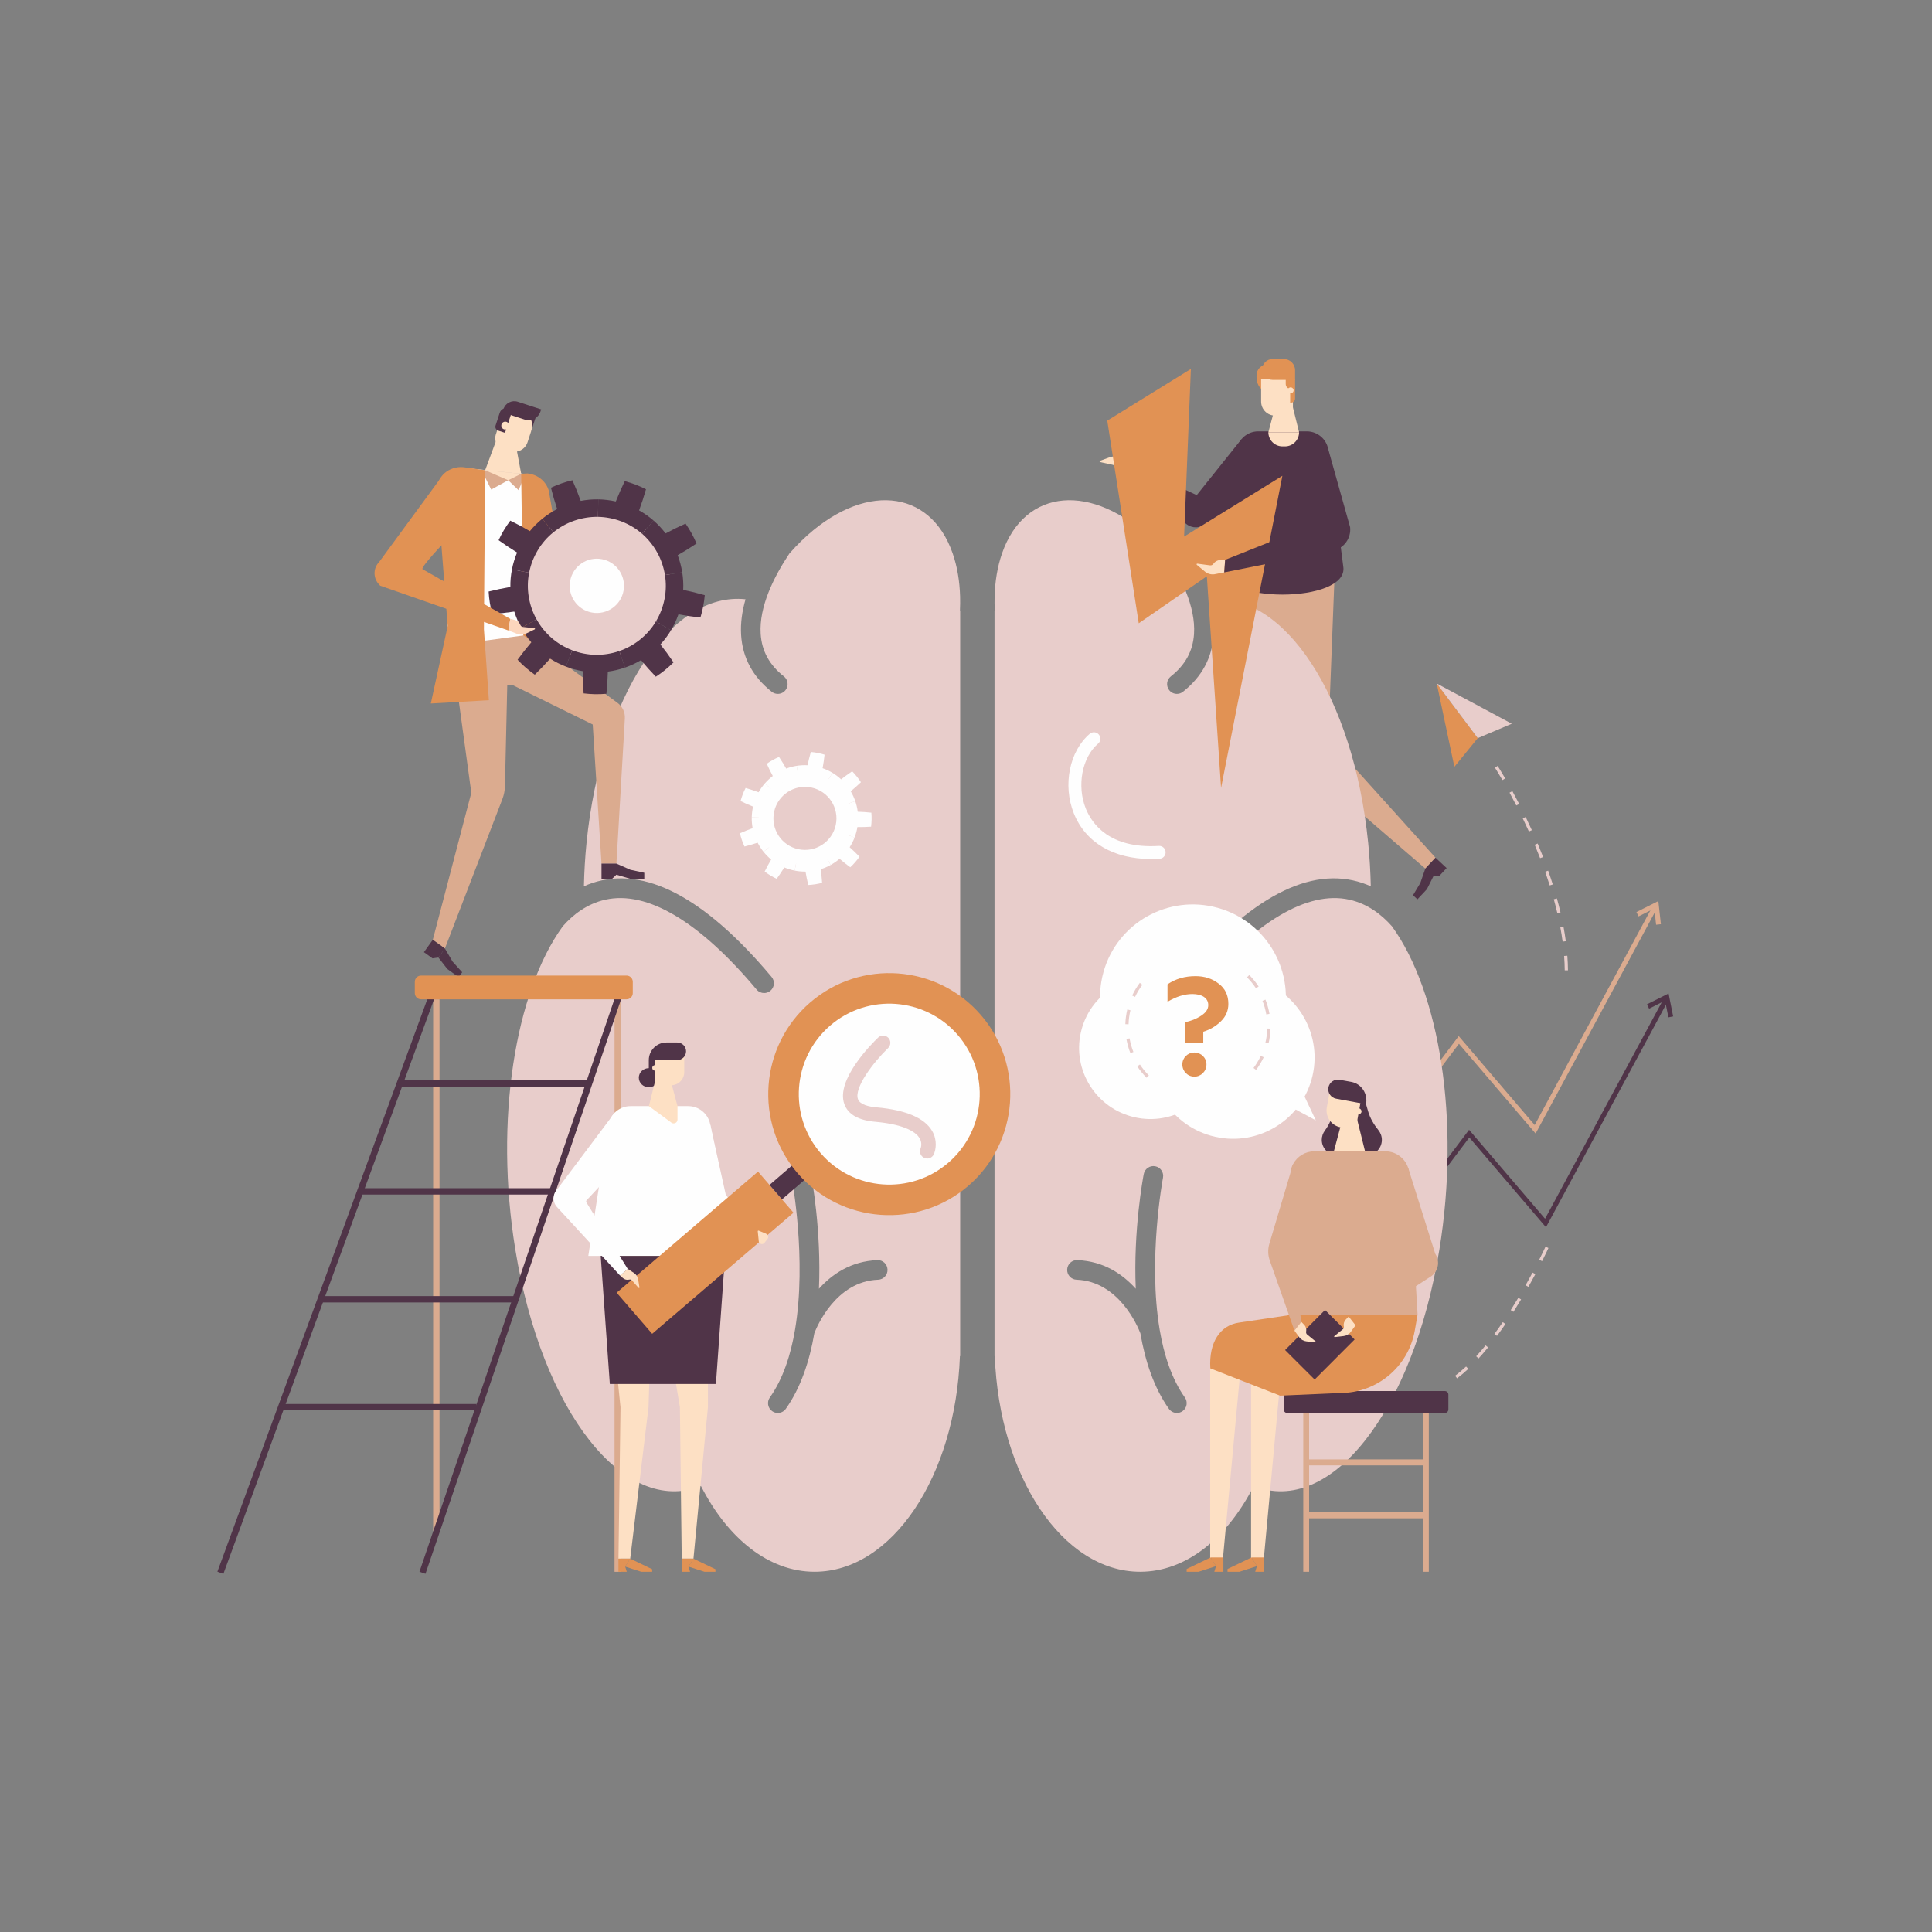<?xml version="1.0" encoding="UTF-8" standalone="no"?><!-- Generator: Gravit.io --><svg xmlns="http://www.w3.org/2000/svg" xmlns:xlink="http://www.w3.org/1999/xlink" style="isolation:isolate" viewBox="0 0 565 565" width="565pt" height="565pt"><rect x="0" y="0" width="565" height="565" fill="#808080" stroke="none"/><defs><clipPath id="_clipPath_yglkd4pbhPq5YTZhhuccNxYdAIoxB07q"><rect width="565" height="565"/></clipPath></defs><g clip-path="url(#_clipPath_yglkd4pbhPq5YTZhhuccNxYdAIoxB07q)"><g><clipPath id="_clipPath_4gJDn6JgMuGaDpwlrYgRoEPqORR1vuk2"><path d=" M 0 47.083 L 0 517.917 L 565 517.917 L 565 47.083 L 0 47.083 Z " fill="rgb(255,255,255)"/></clipPath><g clip-path="url(#_clipPath_4gJDn6JgMuGaDpwlrYgRoEPqORR1vuk2)"><path d=" M 368.42 382.522 L 367.291 381.672 L 426.591 302.993 L 448.813 329.008 L 483.706 264.26 L 484.949 264.93 L 449.078 331.494 L 426.661 305.248 L 368.42 382.522 Z " fill="rgb(219,171,143)"/><path d=" M 484.313 270.435 L 483.791 265.682 L 479.195 267.993 L 478.56 266.731 L 484.968 263.508 L 485.721 270.28 L 484.313 270.435 Z " fill="rgb(219,171,143)"/><path d=" M 371.449 409.93 L 370.321 409.079 L 429.621 330.4 L 451.843 356.416 L 486.738 291.668 L 487.981 292.339 L 452.108 358.902 L 429.69 332.656 L 371.449 409.93 Z " fill="rgb(80,52,72)"/><path d=" M 330.291 135.628 L 327.425 133.887 C 326.55 133.434 325.526 133.368 324.6 133.704 L 321.698 134.755 C 321.51 134.823 321.529 135.094 321.724 135.137 L 325.368 135.924 C 325.747 136.006 326.048 136.294 326.148 136.669 C 326.37 137.51 326.996 138.185 327.817 138.473 L 329.152 138.939 L 330.291 135.628 Z " fill="rgb(253,224,196)"/><path d=" M 346.931 153.233 L 329.152 138.939 L 330.291 135.628 L 349.979 144.793 L 363.036 128.477 L 373.924 139.828 L 352.637 153.135 C 351.008 154.54 348.608 154.581 346.931 153.233 Z " fill="rgb(80,52,72)"/><path d=" M 390.266 168.862 L 388.44 216.035 L 419.803 250.827 L 416.828 254.013 L 377.116 219.801 L 375.477 184.883 L 371.986 184.883 L 365.002 219.801 L 358.845 267.346 L 355.155 267.346 L 356.202 219.801 L 360.045 168.862 L 390.266 168.862 Z " fill="rgb(219,171,143)"/><path d=" M 357.298 165.636 L 361.688 131.437 C 362.204 128.385 364.848 126.151 367.944 126.151 L 382.18 126.151 C 385.276 126.151 387.92 128.385 388.437 131.437 L 392.826 165.636 C 394.686 176.631 355.438 176.631 357.298 165.636 Z " fill="rgb(80,52,72)"/><path d=" M 373.752 115.824 L 377.281 115.824 L 379.91 126.41 L 370.926 126.41 L 373.752 115.824 Z " fill="rgb(253,224,196)"/><path d=" M 375.777 130.544 L 375.06 130.544 C 372.777 130.544 370.926 128.693 370.926 126.41 L 379.91 126.41 C 379.91 128.693 378.06 130.544 375.777 130.544 Z " fill="rgb(253,224,196)"/><path d=" M 372.16 115.128 L 372.16 106.597 L 370.644 106.597 C 368.89 106.597 367.469 108.019 367.469 109.773 L 367.469 110.437 C 367.469 113.028 369.569 115.128 372.16 115.128 Z " fill="rgb(225,146,84)"/><path d=" M 372.921 121.556 L 375.806 121.556 C 377.078 121.556 378.109 120.525 378.109 119.253 L 378.109 110.824 L 368.807 110.824 L 368.807 117.442 C 368.807 119.715 370.649 121.556 372.921 121.556 Z " fill="rgb(253,224,196)"/><path d=" M 377.303 117.742 L 377.58 117.742 C 378.219 117.742 378.737 117.224 378.737 116.584 L 378.737 110.863 L 377.303 110.863 L 377.303 117.742 Z " fill="rgb(225,146,84)"/><path d=" M 372.156 111.097 L 378.737 111.097 L 378.737 108.283 C 378.737 106.474 377.271 105.007 375.462 105.007 L 372.156 105.007 C 370.475 105.007 369.111 106.371 369.111 108.052 C 369.111 109.734 370.475 111.097 372.156 111.097 Z " fill="rgb(225,146,84)"/><path d=" M 377.437 113.742 L 377.437 105.854 L 376.003 105.854 L 376.003 112.307 C 376.003 113.1 376.645 113.742 377.437 113.742 Z " fill="rgb(225,146,84)"/><path d=" M 378.309 114.159 C 378.309 114.64 377.919 115.031 377.437 115.031 C 376.956 115.031 376.565 114.64 376.565 114.159 C 376.565 113.677 376.956 113.287 377.437 113.287 C 377.919 113.287 378.309 113.677 378.309 114.159 Z " fill="rgb(253,224,196)"/><path d=" M 350.641 269.151 L 354.718 267.346 L 359.077 267.346 L 359.077 271.798 L 355.986 271.798 L 354.718 270.595 L 350.641 271.798 L 346.565 271.798 L 346.565 270.031 L 350.641 269.151 Z " fill="rgb(80,52,72)"/><path d=" M 415.364 258.224 L 416.828 254.013 L 419.803 250.827 L 423.057 253.866 L 420.947 256.124 L 419.202 256.23 L 417.299 260.03 L 414.516 263.01 L 413.225 261.804 L 415.364 258.224 Z " fill="rgb(80,52,72)"/><path d=" M 256.796 374.246 C 244.43 374.704 238.888 387.969 238.145 389.906 C 236.745 398.027 234.187 405.835 229.802 412.007 C 229.244 412.793 228.361 413.212 227.464 413.212 C 226.891 413.212 226.311 413.04 225.807 412.683 C 224.518 411.766 224.215 409.978 225.131 408.688 C 228.983 403.267 231.25 396.255 232.502 388.864 C 235.986 368.26 231.591 344.739 231.529 344.42 C 231.231 342.866 232.249 341.365 233.803 341.066 C 235.356 340.772 236.857 341.785 237.156 343.338 C 237.365 344.425 240.239 359.783 239.494 376.882 C 243.299 372.655 248.853 368.807 256.584 368.52 C 258.166 368.437 259.494 369.696 259.553 371.278 C 259.611 372.858 258.377 374.188 256.796 374.246 Z  M 280.731 178.536 C 280.794 177.161 280.813 175.799 280.775 174.46 C 280.647 169.968 279.943 165.705 278.609 161.854 C 271.971 142.704 252.236 140.985 234.528 158.015 C 233.261 159.233 232.042 160.518 230.867 161.855 C 226.331 168.648 221.949 177.401 222.452 185.358 C 222.77 190.378 224.991 194.45 229.243 197.809 C 230.485 198.79 230.696 200.591 229.715 201.834 C 229.15 202.549 228.311 202.922 227.465 202.922 C 226.843 202.922 226.217 202.721 225.691 202.306 C 220.164 197.939 217.15 192.356 216.733 185.708 C 216.515 182.237 217.033 178.704 218.024 175.247 C 196.189 172.955 175.819 203.549 171.52 246.525 C 171.093 250.787 170.848 255.017 170.759 259.194 C 171.556 258.833 172.378 258.506 173.227 258.223 C 188.44 253.14 206.078 262.388 225.65 285.702 C 226.668 286.914 226.51 288.721 225.298 289.738 C 224.761 290.189 224.108 290.409 223.458 290.409 C 222.64 290.409 221.828 290.061 221.262 289.386 C 204.538 269.465 189.234 260.374 177.006 263.112 C 171.66 264.306 167.566 267.492 164.571 270.893 C 150.645 290.142 144.527 327.534 150.702 365.433 C 158.439 412.911 182.581 443.466 204.993 434.578 C 212.799 449.862 224.776 459.649 238.209 459.649 C 260.888 459.649 279.425 431.757 280.721 396.588 L 280.797 396.588 L 280.797 178.5 L 280.731 178.536 Z " fill="rgb(232,205,203)"/><path d=" M 312.087 371.278 C 312.145 369.696 313.473 368.437 315.056 368.52 C 322.786 368.807 328.34 372.655 332.146 376.882 C 331.4 359.783 334.274 344.425 334.483 343.338 C 334.782 341.785 336.283 340.772 337.837 341.066 C 339.39 341.365 340.408 342.866 340.11 344.42 C 340.049 344.739 335.654 368.26 339.134 388.841 C 340.389 396.255 342.657 403.267 346.508 408.688 C 347.425 409.978 347.122 411.766 345.832 412.683 C 345.328 413.04 344.749 413.212 344.175 413.212 C 343.278 413.212 342.396 412.793 341.837 412.007 C 337.452 405.835 334.894 398.027 333.495 389.906 C 332.752 387.969 327.209 374.704 314.843 374.246 C 313.262 374.188 312.028 372.858 312.087 371.278 Z  M 290.843 178.5 L 290.843 396.588 L 290.918 396.588 C 292.215 431.757 310.751 459.649 333.431 459.649 C 346.863 459.649 358.841 449.862 366.646 434.578 C 389.059 443.466 413.201 412.911 420.937 365.433 C 427.113 327.534 420.995 290.142 407.068 270.893 C 404.073 267.492 399.979 264.306 394.634 263.112 C 382.406 260.374 367.102 269.465 350.378 289.386 C 349.811 290.061 348.999 290.409 348.182 290.409 C 347.532 290.409 346.878 290.189 346.341 289.738 C 345.129 288.721 344.972 286.914 345.989 285.702 C 365.562 262.388 383.199 253.14 398.413 258.223 C 399.262 258.506 400.084 258.833 400.88 259.194 C 400.791 255.017 400.546 250.787 400.12 246.525 C 395.821 203.549 375.451 172.955 353.616 175.247 C 354.606 178.704 355.125 182.237 354.907 185.708 C 354.49 192.356 351.476 197.939 345.948 202.306 C 345.423 202.721 344.796 202.922 344.174 202.922 C 343.328 202.922 342.49 202.549 341.924 201.834 C 340.944 200.591 341.155 198.79 342.397 197.809 C 346.649 194.45 348.87 190.378 349.187 185.358 C 349.69 177.401 345.308 168.648 340.772 161.855 C 339.597 160.518 338.378 159.233 337.111 158.015 C 319.403 140.985 299.668 142.704 293.031 161.854 C 291.696 165.705 290.992 169.968 290.864 174.46 C 290.827 175.799 290.846 177.161 290.909 178.536 L 290.843 178.5 Z " fill="rgb(232,205,203)"/><path d=" M 417.848 459.649 L 416.135 459.649 L 416.135 412.725 L 382.845 412.725 L 382.845 459.649 L 381.132 459.649 L 381.132 410.974 L 417.848 410.974 L 417.848 459.649 Z " fill="rgb(219,171,143)"/><path d=" M 422.558 413.212 L 376.422 413.212 C 375.865 413.212 375.413 412.751 375.413 412.182 L 375.413 407.837 C 375.413 407.268 375.865 406.807 376.422 406.807 L 422.558 406.807 C 423.115 406.807 423.567 407.268 423.567 407.837 L 423.567 412.182 C 423.567 412.751 423.115 413.212 422.558 413.212 Z " fill="rgb(80,52,72)"/><path d=" M 416.992 444.015 L 381.988 444.015 L 381.988 442.265 L 416.992 442.265 L 416.992 444.015 Z " fill="rgb(219,171,143)"/><path d=" M 416.992 428.537 L 381.988 428.537 L 381.988 426.787 L 416.992 426.787 L 416.992 428.537 Z " fill="rgb(219,171,143)"/><path d=" M 341.591 317.647 C 327.138 313.607 318.684 298.661 322.708 284.263 C 326.732 269.865 341.712 261.468 356.165 265.509 C 370.618 269.548 379.073 284.495 375.048 298.893 C 371.024 313.291 356.045 321.687 341.591 317.647 Z " fill="rgb(254,254,254)"/><path d=" M 330.808 326.478 C 319.733 323.382 313.255 311.93 316.339 300.898 C 319.422 289.867 330.899 283.433 341.974 286.528 C 353.048 289.624 359.526 301.076 356.442 312.108 C 353.359 323.14 341.882 329.573 330.808 326.478 Z " fill="rgb(254,254,254)"/><path d=" M 354.162 332.142 C 341.459 328.591 334.028 315.454 337.565 302.8 C 341.102 290.145 354.267 282.765 366.97 286.316 C 379.673 289.867 387.104 303.004 383.567 315.658 C 380.03 328.313 366.865 335.692 354.162 332.142 Z " fill="rgb(254,254,254)"/><path d=" M 380.26 318.02 L 384.805 327.641 L 375.119 322.429 L 380.26 318.02 Z " fill="rgb(254,254,254)"/><path d=" M 396.423 387.583 L 394.411 385.024 L 410.158 368.045 L 402.38 342.02 L 411.858 341.688 L 419.736 366.667 C 421.284 368.966 420.562 372.094 418.163 373.482 L 396.423 387.583 Z " fill="rgb(219,171,143)"/><path d=" M 353.911 399.726 L 353.911 455.599 L 357.656 455.599 L 362.843 399.726 L 353.911 399.726 Z " fill="rgb(253,224,196)"/><path d=" M 347.027 459.649 L 350.527 459.649 L 355.622 458.001 L 354.027 455.471 L 347.027 458.838 L 347.027 459.649 Z " fill="rgb(225,146,84)"/><path d=" M 355.116 459.649 L 357.77 459.649 L 357.77 455.471 L 354.027 455.471 L 355.622 458.001 L 355.116 459.649 Z " fill="rgb(225,146,84)"/><path d=" M 365.869 399.726 L 365.869 455.599 L 369.613 455.599 L 374.799 399.726 L 365.869 399.726 Z " fill="rgb(253,224,196)"/><path d=" M 358.984 459.649 L 362.484 459.649 L 367.58 458.001 L 365.984 455.471 L 358.984 458.838 L 358.984 459.649 Z " fill="rgb(225,146,84)"/><path d=" M 367.073 459.649 L 369.727 459.649 L 369.727 455.471 L 365.984 455.471 L 367.58 458.001 L 367.073 459.649 Z " fill="rgb(225,146,84)"/><path d=" M 374.358 408.149 L 353.954 400.174 C 353.477 392.581 356.825 387.492 362.48 386.767 L 378.155 384.435 L 414.569 384.435 L 413.743 389.119 C 411.883 399.672 402.714 407.366 391.997 407.366 L 374.358 408.149 Z " fill="rgb(225,146,84)"/><path d=" M 371.337 368.636 L 378.549 389.131 L 380.56 386.571 L 378.155 368.844 L 384.994 348.163 L 378.154 340.422 L 371.216 363.718 C 370.737 365.329 370.779 367.05 371.337 368.636 Z " fill="rgb(219,171,143)"/><path d=" M 390.084 336.687 L 390.084 340.989 C 390.084 341.982 391.212 342.556 392.014 341.97 L 399.202 336.687 L 390.084 336.687 Z " fill="rgb(254,254,254)"/><path d=" M 400.093 324.989 L 399.234 322.029 L 395.555 322.029 L 395.024 320.525 L 390.582 321.142 L 390.093 324.277 C 389.735 326.581 388.831 328.769 387.441 330.642 C 386.874 331.406 386.541 332.339 386.541 333.347 C 386.541 335.941 388.741 338.045 391.456 338.045 C 393.031 338.045 394.429 337.334 395.329 336.232 C 396.228 337.334 397.627 338.045 399.202 338.045 C 401.917 338.045 404.117 335.941 404.117 333.347 C 404.117 332.273 403.739 331.284 403.102 330.494 C 401.775 328.846 400.683 327.022 400.093 324.989 Z " fill="rgb(80,52,72)"/><path d=" M 392.062 329.677 L 393.655 329.965 C 395.181 330.241 396.641 329.228 396.917 327.702 L 398.357 319.745 L 389.067 318.064 L 388.02 323.849 C 387.527 326.574 389.337 329.183 392.062 329.677 Z " fill="rgb(253,224,196)"/><path d=" M 392.951 325.943 L 396.534 325.943 L 399.202 336.687 L 390.084 336.687 L 392.951 325.943 Z " fill="rgb(253,224,196)"/><path d=" M 399.493 322.92 L 390.753 321.306 C 389.224 321.03 388.209 319.566 388.486 318.038 C 388.762 316.508 390.226 315.493 391.755 315.77 L 395.138 316.382 C 398.196 316.935 400.046 319.863 399.493 322.92 L 399.493 322.92 Z " fill="rgb(80,52,72)"/><path d=" M 414.569 384.435 L 378.155 384.435 L 377.404 342.676 C 377.528 341.868 377.786 341.109 378.154 340.422 C 379.353 338.178 381.715 336.688 384.384 336.688 L 405.11 336.688 C 408.596 336.688 411.56 339.23 412.09 342.676 L 414.569 384.435 Z " fill="rgb(219,171,143)"/><path d=" M 398.157 325.162 C 398.07 325.643 397.609 325.962 397.129 325.875 C 396.647 325.788 396.328 325.327 396.415 324.846 C 396.502 324.366 396.962 324.046 397.444 324.133 C 397.924 324.22 398.244 324.681 398.157 325.162 Z " fill="rgb(253,224,196)"/><path d=" M 384.459 403.437 L 375.814 394.812 L 387.499 383.099 L 396.145 391.724 L 384.459 403.437 Z " fill="rgb(80,52,72)"/><path d=" M 378.549 389.131 L 379.948 391.055 C 380.439 391.73 381.19 392.169 382.019 392.267 L 384.616 392.573 C 384.784 392.593 384.873 392.381 384.741 392.275 L 382.28 390.293 C 382.024 390.087 381.906 389.755 381.973 389.433 C 382.124 388.711 381.908 387.961 381.394 387.432 L 380.56 386.571 L 378.549 389.131 Z " fill="rgb(253,224,196)"/><path d=" M 396.423 387.583 L 395.024 389.507 C 394.532 390.182 393.782 390.622 392.953 390.72 L 390.356 391.026 C 390.188 391.046 390.099 390.834 390.23 390.727 L 392.691 388.746 C 392.947 388.54 393.066 388.207 392.998 387.885 C 392.847 387.164 393.064 386.414 393.577 385.885 L 394.411 385.024 L 396.423 387.583 Z " fill="rgb(253,224,196)"/><path d=" M 345.768 311.285 C 345.768 309.34 347.308 307.799 349.295 307.799 C 351.24 307.799 352.821 309.34 352.821 311.285 C 352.821 313.271 351.24 314.852 349.295 314.852 C 347.308 314.852 345.768 313.271 345.768 311.285 Z  M 346.457 304.962 L 346.457 298.963 C 348.241 298.598 349.822 297.989 351.24 297.057 C 352.659 296.125 353.348 295.112 353.348 293.936 C 353.348 291.788 351.402 290.693 348.686 290.693 C 346.376 290.693 343.944 291.463 341.431 292.963 L 341.431 287.856 C 343.741 286.275 346.457 285.464 349.619 285.464 C 352.253 285.464 354.524 286.194 356.388 287.653 C 358.293 289.072 359.226 291.058 359.226 293.572 C 359.226 295.558 358.496 297.26 357.037 298.679 C 355.578 300.097 353.875 301.111 351.889 301.719 L 351.889 304.962 L 346.457 304.962 Z " fill="rgb(225,146,84)"/><path d=" M 331.948 291.536 L 331.096 291.136 C 331.708 289.831 332.458 288.584 333.325 287.429 L 334.078 287.995 C 333.25 289.098 332.533 290.289 331.948 291.536 Z  M 330.041 299.536 L 329.1 299.507 C 329.145 298.064 329.336 296.622 329.669 295.22 L 330.586 295.438 C 330.267 296.778 330.084 298.157 330.041 299.536 Z  M 330.58 307.986 C 330.049 306.646 329.655 305.245 329.407 303.822 L 330.335 303.66 C 330.572 305.02 330.949 306.359 331.455 307.64 L 330.58 307.986 Z  M 335.311 315.176 C 334.287 314.153 333.367 313.025 332.576 311.825 L 333.363 311.307 C 334.119 312.454 334.998 313.532 335.977 314.51 L 335.311 315.176 Z " fill="rgb(232,205,203)"/><path d=" M 367.294 289.01 C 366.54 287.865 365.66 286.786 364.68 285.807 L 365.346 285.141 C 366.371 286.166 367.29 287.294 368.08 288.493 L 367.294 289.01 Z  M 370.322 296.657 C 370.085 295.296 369.708 293.957 369.201 292.678 L 370.077 292.331 C 370.607 293.671 371.002 295.071 371.25 296.496 L 370.322 296.657 Z  M 370.987 305.097 L 370.071 304.879 C 370.39 303.54 370.573 302.161 370.615 300.781 L 371.556 300.81 C 371.512 302.253 371.321 303.696 370.987 305.097 Z  M 367.331 312.888 L 366.579 312.323 C 367.407 311.219 368.123 310.028 368.708 308.781 L 369.56 309.181 C 368.948 310.486 368.199 311.733 367.331 312.888 Z " fill="rgb(232,205,203)"/><path d=" M 180.588 205.547 L 158.373 189.259 L 150.903 181.354 L 143.634 184.417 L 131.835 187.902 L 137.832 231.848 L 126.572 274.84 L 130.111 277.387 L 146.902 233.729 C 147.381 232.484 147.641 231.166 147.671 229.834 L 148.343 200.362 L 149.946 200.362 L 173.336 211.877 L 175.903 252.554 L 180.265 252.554 L 182.735 210.107 C 182.838 208.321 182.03 206.604 180.588 205.547 Z " fill="rgb(219,171,143)"/><path d=" M 158.166 180.991 L 152.088 145.157 L 160.624 144.322 L 164.383 165.726 L 177.058 157.719 L 179.687 159.916 L 158.166 180.991 Z " fill="rgb(225,146,84)"/><path d=" M 179.687 159.916 L 181.88 158.191 C 182.582 157.639 183.021 156.817 183.092 155.926 L 183.314 153.135 C 183.328 152.954 183.097 152.868 182.989 153.013 L 180.97 155.727 C 180.76 156.01 180.409 156.15 180.062 156.091 C 179.283 155.959 178.491 156.222 177.945 156.792 L 177.058 157.719 L 179.687 159.916 Z " fill="rgb(252,214,189)"/><path d=" M 134.13 285.761 L 130.821 283.381 L 128.214 280.024 L 130.111 277.387 L 132.366 281.232 L 135.162 284.326 L 134.13 285.761 Z " fill="rgb(80,52,72)"/><path d=" M 126.482 280.26 L 123.972 278.455 L 126.572 274.84 L 130.111 277.387 L 128.214 280.024 L 126.482 280.26 Z " fill="rgb(80,52,72)"/><path d=" M 184.341 254.358 L 180.264 252.554 L 175.905 252.554 L 175.905 257.006 L 178.996 257.006 L 180.264 255.803 L 184.341 257.006 L 188.417 257.006 L 188.417 255.239 L 184.341 254.358 Z " fill="rgb(80,52,72)"/><path d=" M 130.917 183.141 L 135.258 188.235 L 153.065 185.826 L 159.616 144.964 C 159.926 141.802 157.376 138.966 153.921 138.628 L 136.669 136.94 C 132.932 136.575 129.738 139.269 129.83 142.707 L 130.917 183.141 Z " fill="rgb(254,254,254)"/><path d=" M 155.354 126.012 L 153.602 125.442 L 155.015 121.104 L 156.767 121.675 L 155.354 126.012 Z " fill="rgb(80,52,72)"/><path d=" M 149.194 131.918 L 147.027 131.212 C 145.34 130.662 144.418 128.849 144.967 127.163 L 146.352 122.911 C 147.131 120.52 149.701 119.213 152.092 119.992 L 152.485 120.12 C 154.876 120.899 156.183 123.468 155.404 125.86 L 154.272 129.336 C 153.583 131.451 151.309 132.607 149.194 131.918 Z " fill="rgb(253,224,196)"/><path d=" M 147.682 126.579 L 145.671 125.924 C 145.058 125.724 144.723 125.067 144.923 124.454 L 146.141 120.713 C 146.48 119.676 147.594 119.109 148.632 119.446 L 149.873 119.851 L 147.682 126.579 Z " fill="rgb(80,52,72)"/><path d=" M 148.894 124.573 C 148.832 125.204 148.27 125.665 147.639 125.604 C 147.008 125.543 146.547 124.981 146.609 124.349 C 146.67 123.719 147.232 123.257 147.863 123.319 C 148.494 123.381 148.955 123.942 148.894 124.573 Z " fill="rgb(253,224,196)"/><path d=" M 140.775 137.415 L 143.65 143.169 L 148.614 140.447 L 151.654 143.357 L 153.632 138.657 L 140.775 137.415 Z " fill="rgb(219,171,143)"/><path d=" M 153.426 122.701 L 146.924 120.583 L 147.238 119.619 C 147.804 117.879 149.673 116.929 151.412 117.496 L 158.254 119.724 L 158.05 120.35 C 157.422 122.276 155.352 123.329 153.426 122.701 Z " fill="rgb(80,52,72)"/><path d=" M 141.874 137.522 L 148.614 140.447 L 152.414 138.553 L 141.874 137.522 Z " fill="rgb(253,224,196)"/><path d=" M 150.451 128.053 L 145.563 127.575 L 141.874 137.522 L 152.414 138.553 L 150.451 128.053 Z " fill="rgb(253,224,196)"/><path d=" M 154.237 138.453 C 158.185 138.839 161.066 142.194 160.669 145.793 L 158.166 180.991 L 161.398 191.627 L 153.065 185.826 L 152.414 138.553 L 154.237 138.453 Z " fill="rgb(225,146,84)"/><path d=" M 125.991 205.734 L 130.92 183.101 L 127.854 143.533 C 127.542 139.529 131.22 136.201 135.576 136.628 L 141.874 137.522 L 141.518 183.982 L 142.971 204.772 L 125.991 205.734 Z " fill="rgb(225,146,84)"/><path d=" M 168.405 192.366 C 156.783 188.979 150.107 176.813 153.494 165.191 C 156.881 153.569 169.048 146.893 180.669 150.28 C 192.291 153.666 198.967 165.833 195.58 177.455 C 192.194 189.076 180.027 195.753 168.405 192.366 Z " fill="rgb(232,205,203)"/><path d=" M 172.315 178.948 C 168.104 177.721 165.684 173.312 166.912 169.1 C 168.139 164.889 172.548 162.47 176.759 163.697 C 180.971 164.924 183.39 169.333 182.163 173.545 C 180.936 177.756 176.527 180.176 172.315 178.948 Z " fill="rgb(254,254,254)"/><path d=" M 155.378 187.833 C 153.982 189.47 152.642 191.172 151.359 192.934 C 152.872 194.566 154.567 196.032 156.394 197.304 C 157.959 195.788 159.455 194.222 160.88 192.61 C 162.33 193.541 163.878 194.32 165.489 194.936 L 167.32 190.159 C 165.12 189.302 163.081 188.093 161.309 186.559 C 159.545 185.018 158.048 183.168 156.905 181.114 L 152.431 183.595 C 153.266 185.102 154.251 186.529 155.378 187.833 Z " fill="rgb(80,52,72)"/><path d=" M 149.252 171.653 C 147.118 172.014 144.995 172.458 142.895 172.986 C 143.013 175.208 143.366 177.416 143.944 179.562 C 146.101 179.41 148.27 179.167 150.401 178.848 C 150.915 180.493 151.596 182.086 152.431 183.595 L 156.905 181.114 C 154.619 177.001 153.811 172.089 154.736 167.493 L 149.714 166.514 C 149.384 168.206 149.229 169.93 149.252 171.653 Z " fill="rgb(80,52,72)"/><path d=" M 154.955 155.323 C 153.086 154.225 151.18 153.205 149.229 152.257 C 147.89 154.036 146.741 155.957 145.807 157.972 C 147.56 159.242 149.367 160.444 151.212 161.574 C 150.548 163.165 150.044 164.823 149.714 166.514 L 154.736 167.493 C 154.961 166.343 155.285 165.21 155.701 164.105 C 156.13 163.005 156.646 161.946 157.247 160.939 C 158.442 158.923 160.003 157.132 161.831 155.659 L 158.612 151.683 C 157.272 152.767 156.045 153.988 154.955 155.323 Z " fill="rgb(80,52,72)"/><path d=" M 169.822 146.479 C 169.097 144.451 168.29 142.438 167.402 140.447 C 165.237 140.951 163.128 141.684 161.116 142.626 C 161.647 144.74 162.244 146.801 162.933 148.859 C 161.402 149.651 159.952 150.598 158.612 151.683 L 161.831 155.659 C 163.656 154.189 165.736 153.012 167.963 152.256 C 170.186 151.492 172.536 151.115 174.878 151.147 L 174.964 146.032 C 173.24 146 171.514 146.155 169.822 146.479 Z " fill="rgb(80,52,72)"/><path d=" M 186.894 149.261 C 187.642 147.242 188.316 145.182 188.916 143.085 C 186.934 142.077 184.859 141.282 182.71 140.707 C 181.755 142.668 180.88 144.651 180.087 146.652 C 178.406 146.271 176.687 146.063 174.964 146.032 L 174.878 151.147 C 177.221 151.191 179.546 151.654 181.755 152.486 C 183.954 153.344 185.994 154.552 187.766 156.086 L 191.12 152.223 C 189.818 151.094 188.399 150.1 186.894 149.261 Z " fill="rgb(80,52,72)"/><path d=" M 198.181 162.365 C 200.069 161.294 201.891 160.161 203.698 158.942 C 202.831 156.897 201.751 154.943 200.478 153.121 C 198.486 154.009 196.541 154.967 194.647 155.992 C 193.604 154.62 192.423 153.351 191.12 152.223 L 187.766 156.086 C 189.529 157.627 191.026 159.477 192.169 161.532 C 193.321 163.583 194.082 165.847 194.457 168.161 L 199.509 167.353 C 199.237 165.651 198.791 163.978 198.181 162.365 Z " fill="rgb(80,52,72)"/><path d=" M 198.404 179.657 C 200.532 180.049 202.68 180.363 204.833 180.589 C 205.484 178.466 205.913 176.269 206.105 174.051 C 204.021 173.452 201.922 172.938 199.798 172.506 C 199.878 170.784 199.781 169.055 199.509 167.353 L 194.457 168.161 C 194.833 170.477 194.797 172.853 194.339 175.152 C 194.113 176.303 193.789 177.435 193.374 178.54 C 192.945 179.64 192.429 180.7 191.827 181.706 L 196.217 184.333 C 197.103 182.855 197.835 181.284 198.404 179.657 Z " fill="rgb(80,52,72)"/><path d=" M 187.464 193.05 C 188.837 194.711 190.288 196.342 191.791 197.896 C 193.655 196.685 195.393 195.279 196.967 193.705 C 195.757 191.909 194.474 190.159 193.127 188.465 C 194.295 187.199 195.333 185.812 196.217 184.333 L 191.827 181.706 C 189.445 185.743 185.561 188.857 181.112 190.389 L 182.783 195.225 C 184.411 194.66 185.983 193.931 187.464 193.05 Z " fill="rgb(80,52,72)"/><path d=" M 170.473 196.287 C 170.456 198.437 170.523 200.602 170.673 202.775 C 172.882 203.05 175.123 203.092 177.339 202.888 C 177.563 200.721 177.702 198.559 177.758 196.408 C 179.468 196.192 181.154 195.788 182.783 195.225 L 181.112 190.389 C 178.888 191.154 176.538 191.53 174.197 191.498 C 171.853 191.455 169.528 190.991 167.32 190.159 L 165.489 194.936 C 167.1 195.554 168.771 196.009 170.473 196.287 Z " fill="rgb(80,52,72)"/><path d=" M 148.68 184.372 L 111.194 171.282 C 109.085 169.352 108.97 166.272 110.931 164.278 L 128.8 139.909 L 139.217 149.04 C 139.217 149.04 122.751 165.44 123.557 166.45 L 149.236 180.991 L 148.68 184.372 Z " fill="rgb(225,146,84)"/><path d=" M 148.68 184.372 L 151.28 185.384 C 152.113 185.707 153.043 185.669 153.847 185.277 L 156.363 184.05 C 156.526 183.971 156.483 183.728 156.303 183.708 L 152.94 183.348 C 152.59 183.31 152.29 183.08 152.165 182.751 C 151.883 182.013 151.254 181.464 150.485 181.284 L 149.236 180.991 L 148.68 184.372 Z " fill="rgb(252,214,189)"/><path d=" M 128.534 447.65 L 126.674 447.65 L 126.674 292.243 L 128.534 292.243 L 128.534 447.65 Z " fill="rgb(219,171,143)"/><path d=" M 172.459 317.783 L 116.942 317.783 L 116.942 315.923 L 172.459 315.923 L 172.459 317.783 Z " fill="rgb(80,52,72)"/><path d=" M 161.638 349.339 L 105.944 349.339 L 105.944 347.479 L 161.638 347.479 L 161.638 349.339 Z " fill="rgb(80,52,72)"/><path d=" M 150.818 380.894 L 93.374 380.894 L 93.374 379.034 L 150.818 379.034 L 150.818 380.894 Z " fill="rgb(80,52,72)"/><path d=" M 139.312 412.45 L 82.899 412.45 L 82.899 410.59 L 139.312 410.59 L 139.312 412.45 Z " fill="rgb(80,52,72)"/><path d=" M 181.574 459.661 L 179.714 459.661 L 179.714 292.243 L 181.574 292.243 L 181.574 459.661 Z " fill="rgb(219,171,143)"/><path d=" M 65.326 460.267 L 63.579 459.627 L 127.299 285.851 L 183.806 285.851 L 183.387 287.081 L 124.429 460.247 L 122.668 459.647 L 181.208 287.711 L 128.598 287.711 L 65.326 460.267 Z " fill="rgb(80,52,72)"/><path d=" M 183.223 292.243 L 123.136 292.243 C 122.126 292.243 121.307 291.424 121.307 290.415 L 121.307 287.125 C 121.307 286.116 122.126 285.296 123.136 285.296 L 183.223 285.296 C 184.233 285.296 185.052 286.116 185.052 287.125 L 185.052 290.415 C 185.052 291.424 184.233 292.243 183.223 292.243 Z " fill="rgb(225,146,84)"/><path d=" M 221.313 363.821 L 223.572 361.868 L 212.271 349.507 L 207.711 328.903 L 201.338 332.026 L 205.366 353.429 L 221.313 363.821 Z " fill="rgb(254,254,254)"/><path d=" M 176.898 367.274 L 181.462 411.543 L 180.863 455.812 L 184.298 455.812 L 189.655 411.543 L 190.707 378.11 L 193.218 378.11 L 198.834 411.543 L 199.363 455.812 L 202.798 455.812 L 207.027 411.543 L 207.027 367.274 L 176.898 367.274 Z " fill="rgb(253,224,196)"/><path d=" M 209.22 459.649 L 206.009 459.649 L 201.334 458.137 L 202.798 455.817 L 209.22 458.906 L 209.22 459.649 Z " fill="rgb(225,146,84)"/><path d=" M 201.799 459.649 L 199.364 459.649 L 199.364 455.817 L 202.798 455.817 L 201.334 458.137 L 201.799 459.649 Z " fill="rgb(225,146,84)"/><path d=" M 190.72 459.649 L 187.509 459.649 L 182.834 458.137 L 184.298 455.817 L 190.72 458.906 L 190.72 459.649 Z " fill="rgb(225,146,84)"/><path d=" M 183.299 459.649 L 180.864 459.649 L 180.864 455.817 L 184.298 455.817 L 182.834 458.137 L 183.299 459.649 Z " fill="rgb(225,146,84)"/><path d=" M 172.048 367.274 L 215.656 367.274 L 207.667 328.691 C 207.038 325.652 204.361 323.472 201.257 323.472 L 184.408 323.472 C 181.175 323.472 178.424 325.832 177.933 329.029 L 172.048 367.274 Z " fill="rgb(254,254,254)"/><path d=" M 178.338 404.742 L 209.365 404.742 L 212.036 367.274 L 175.668 367.274 L 178.338 404.742 Z " fill="rgb(80,52,72)"/><path d=" M 186.815 315.162 C 186.815 316.704 188.123 317.953 189.736 317.953 C 191.349 317.953 192.657 316.704 192.657 315.162 C 192.657 313.621 191.349 312.371 189.736 312.371 C 188.123 312.371 186.815 313.621 186.815 315.162 Z " fill="rgb(80,52,72)"/><path d=" M 189.736 314.236 L 193.364 314.236 L 193.364 310.025 L 189.736 310.025 L 189.736 314.236 Z " fill="rgb(80,52,72)"/><path d=" M 190.738 312.297 C 190.738 312.745 191.102 313.109 191.55 313.109 C 191.998 313.109 192.362 312.745 192.362 312.297 C 192.362 311.848 191.998 311.485 191.55 311.485 C 191.102 311.485 190.738 311.848 190.738 312.297 Z " fill="rgb(253,224,196)"/><path d=" M 192.213 313.616 L 195.499 313.616 L 198.129 323.472 L 198.129 327.418 C 198.129 328.33 197.095 328.856 196.359 328.319 L 189.765 323.472 L 192.213 313.616 Z " fill="rgb(253,224,196)"/><path d=" M 196.272 317.368 L 193.587 317.368 C 192.402 317.368 191.442 316.408 191.442 315.223 L 191.442 307.375 L 200.103 307.375 L 200.103 313.537 C 200.103 315.652 198.388 317.368 196.272 317.368 Z " fill="rgb(253,224,196)"/><path d=" M 189.736 310.025 L 198.051 310.025 C 199.477 310.025 200.632 308.87 200.632 307.445 C 200.632 306.02 199.477 304.864 198.051 304.864 L 194.897 304.864 C 192.047 304.864 189.736 307.175 189.736 310.025 L 189.736 310.025 Z " fill="rgb(80,52,72)"/><path d=" M 260.004 348.899 C 275.869 348.8 288.65 335.86 288.552 319.996 C 288.454 304.131 275.513 291.349 259.649 291.448 C 243.784 291.546 231.003 304.486 231.101 320.351 C 231.199 336.216 244.139 348.997 260.004 348.899 Z " fill="rgb(254,254,254)"/><path d=" M 180.335 378.042 L 190.72 390.066 L 232.055 354.652 L 221.671 342.628 L 180.335 378.042 Z " fill="rgb(225,146,84)"/><path d=" M 225.038 346.526 L 228.688 350.754 L 239.748 341.203 L 236.097 336.975 L 225.038 346.526 Z " fill="rgb(80,52,72)"/><path d=" M 242.758 299.937 C 231.711 309.477 230.485 326.226 240.025 337.273 C 249.565 348.321 266.314 349.547 277.361 340.007 C 288.409 330.466 289.635 313.717 280.095 302.67 C 270.554 291.622 253.805 290.396 242.758 299.937 Z  M 236.917 293.173 C 251.693 280.411 274.098 282.052 286.859 296.829 C 299.62 311.606 297.98 334.009 283.203 346.771 C 268.426 359.532 246.022 357.892 233.261 343.115 C 220.5 328.338 222.14 305.934 236.917 293.173 Z " fill="rgb(225,146,84)"/><path d=" M 181.333 373.033 L 183.592 371.122 L 171.526 351.71 C 171.341 351.464 171.384 351.115 171.624 350.922 L 189.123 332.237 L 179.784 325.37 L 163.019 347.713 C 161.519 349.203 161.514 351.628 163.009 353.125 L 181.333 373.033 Z " fill="rgb(254,254,254)"/><path d=" M 183.593 371.082 L 185.416 372.282 C 186.055 372.703 186.49 373.372 186.615 374.128 L 187.006 376.495 C 187.031 376.648 186.84 376.739 186.738 376.622 L 184.817 374.452 C 184.618 374.225 184.308 374.131 184.016 374.206 C 183.361 374.376 182.665 374.208 182.158 373.761 L 181.333 373.033 L 183.593 371.082 Z " fill="rgb(253,224,196)"/><path d=" M 222.201 363.585 C 222.582 363.925 223.167 363.893 223.508 363.513 L 224.43 362.349 C 224.772 361.968 224.74 361.383 224.359 361.042 L 224.237 360.932 C 224.159 360.863 224.071 360.807 223.975 360.767 L 221.873 359.89 C 221.727 359.829 221.572 359.956 221.603 360.111 L 221.901 363.068 C 221.941 363.264 222.052 363.451 222.201 363.585 Z " fill="rgb(253,224,196)"/><path d=" M 271.156 338.806 C 270.857 338.806 270.554 338.743 270.266 338.609 C 269.204 338.117 268.743 336.857 269.235 335.796 C 269.246 335.769 269.825 334.349 268.912 332.833 C 268.048 331.4 265.212 328.873 255.919 328.054 C 251.005 327.62 247.973 325.868 246.906 322.845 C 244.427 315.821 254.705 305.445 256.79 303.436 C 257.633 302.625 258.973 302.65 259.785 303.492 C 260.597 304.334 260.572 305.675 259.731 306.488 C 255.361 310.702 249.733 318.127 250.903 321.436 C 251.482 323.075 254.153 323.644 256.292 323.833 C 264.9 324.592 270.392 326.927 272.616 330.774 C 274.202 333.515 273.653 336.341 273.079 337.579 C 272.721 338.352 271.955 338.806 271.156 338.806 Z " fill="rgb(232,205,203)"/><path d=" M 323.813 123.014 L 348.265 107.903 L 346.282 156.912 L 375.022 139.15 L 357.092 230.421 L 352.934 168.528 L 333.019 182.269 L 323.813 123.014 Z " fill="rgb(225,146,84)"/><path d=" M 358.017 167.386 L 355.099 167.946 C 354.122 168.074 353.136 167.789 352.379 167.159 L 350.007 165.185 C 349.853 165.057 349.962 164.808 350.16 164.835 L 353.856 165.331 C 354.24 165.383 354.621 165.214 354.842 164.896 C 355.337 164.18 356.154 163.756 357.024 163.765 L 358.283 163.713 L 358.017 167.386 Z " fill="rgb(253,224,196)"/><path d=" M 389.778 161.058 L 358.017 167.386 L 358.283 163.713 L 384.56 153.244 L 381.223 131.502 L 388.387 131.193 L 394.834 154.169 C 395.187 157.428 392.993 160.418 389.778 161.058 Z " fill="rgb(80,52,72)"/><path d=" M 336.673 251.22 C 325.662 251.22 317.485 246.437 314.039 237.875 C 310.735 229.666 312.735 219.66 318.691 214.6 C 319.483 213.926 320.672 214.023 321.346 214.816 C 322.019 215.609 321.922 216.797 321.13 217.471 C 316.432 221.462 314.852 229.807 317.534 236.469 C 319.327 240.923 324.483 248.257 338.877 247.385 C 339.916 247.309 340.808 248.111 340.872 249.149 C 340.936 250.188 340.146 251.081 339.107 251.144 C 338.282 251.195 337.469 251.22 336.673 251.22 Z " fill="rgb(254,254,254)"/><path d=" M 487.915 297.514 L 486.936 292.625 L 482.265 294.975 L 481.63 293.713 L 487.962 290.531 L 489.299 297.238 L 487.915 297.514 Z " fill="rgb(80,52,72)"/><path d=" M 420.164 199.887 L 432.152 215.866 L 425.321 224.248 L 420.164 199.887 Z " fill="rgb(225,146,84)"/><path d=" M 420.164 199.887 L 432.152 215.866 L 442.109 211.652 L 420.164 199.887 Z " fill="rgb(232,205,203)"/><path d=" M 439.374 228.124 C 438.041 225.834 437.187 224.517 437.178 224.504 L 437.968 223.991 C 437.977 224.005 438.842 225.338 440.188 227.651 L 439.374 228.124 Z  M 443.435 235.551 C 442.79 234.297 442.123 233.038 441.453 231.812 L 442.279 231.361 C 442.953 232.594 443.623 233.859 444.272 235.121 L 443.435 235.551 Z  M 447.117 243.17 C 446.543 241.902 445.939 240.612 445.324 239.338 L 446.171 238.928 C 446.791 240.21 447.398 241.507 447.974 242.782 L 447.117 243.17 Z  M 450.394 250.968 C 449.892 249.674 449.359 248.355 448.809 247.047 L 449.676 246.682 C 450.23 247.999 450.767 249.326 451.271 250.628 L 450.394 250.968 Z  M 453.202 258.94 C 452.787 257.625 452.336 256.277 451.862 254.932 L 452.75 254.619 C 453.227 255.973 453.682 257.332 454.1 258.657 L 453.202 258.94 Z  M 455.444 267.077 C 455.131 265.737 454.781 264.363 454.402 262.99 L 455.309 262.739 C 455.692 264.124 456.045 265.511 456.361 266.864 L 455.444 267.077 Z  M 456.976 275.371 C 456.795 274.012 456.57 272.61 456.31 271.206 L 457.235 271.034 C 457.499 272.454 457.726 273.871 457.91 275.246 L 456.976 275.371 Z  M 457.597 283.767 C 457.584 282.401 457.523 280.987 457.416 279.564 L 458.355 279.493 C 458.464 280.937 458.526 282.371 458.539 283.758 L 457.597 283.767 Z " fill="rgb(232,205,203)"/><path d=" M 450.97 368.822 L 450.129 368.398 C 451.303 366.062 451.968 364.596 451.975 364.582 L 452.832 364.971 C 452.826 364.985 452.154 366.466 450.97 368.822 Z  M 446.967 376.335 L 446.147 375.872 C 446.832 374.657 447.516 373.408 448.182 372.16 L 449.013 372.603 C 448.344 373.858 447.656 375.113 446.967 376.335 Z  M 442.597 383.639 L 441.803 383.133 C 442.54 381.974 443.287 380.763 444.023 379.533 L 444.831 380.015 C 444.091 381.254 443.339 382.473 442.597 383.639 Z  M 437.789 390.668 L 437.032 390.108 C 437.841 389.016 438.663 387.856 439.478 386.662 L 440.256 387.193 C 439.434 388.397 438.604 389.566 437.789 390.668 Z  M 432.392 397.273 L 431.697 396.636 C 432.602 395.648 433.528 394.574 434.448 393.444 L 435.178 394.039 C 434.247 395.183 433.309 396.271 432.392 397.273 Z  M 426.112 403.085 L 425.547 402.332 C 426.592 401.546 427.668 400.637 428.746 399.63 L 429.389 400.317 C 428.287 401.347 427.185 402.278 426.112 403.085 Z " fill="rgb(232,205,203)"/><path d=" M 233.9 252.739 C 226.497 251.91 221.167 245.237 221.995 237.835 C 222.823 230.431 229.496 225.102 236.899 225.93 C 244.302 226.758 249.632 233.431 248.804 240.834 C 247.976 248.237 241.303 253.567 233.9 252.739 Z " fill="rgb(254,254,254)"/><path d=" M 234.375 248.494 C 229.316 247.928 225.674 243.368 226.24 238.31 C 226.806 233.251 231.366 229.609 236.424 230.175 C 241.483 230.741 245.125 235.3 244.559 240.359 C 243.993 245.418 239.433 249.06 234.375 248.494 Z " fill="rgb(232,205,203)"/><path d=" M 225.524 251.363 C 224.85 252.503 224.217 253.676 223.625 254.88 C 224.714 255.71 225.896 256.42 227.138 256.998 C 227.927 255.914 228.669 254.807 229.363 253.68 C 230.341 254.091 231.361 254.4 232.403 254.605 L 233.009 251.515 C 231.585 251.227 230.221 250.709 228.986 249.966 C 227.754 249.218 226.651 248.254 225.742 247.129 L 223.29 249.104 C 223.956 249.931 224.703 250.691 225.524 251.363 Z " fill="rgb(254,254,254)"/><path d=" M 220.104 242.2 C 218.849 242.643 217.608 243.136 216.39 243.678 C 216.696 245.013 217.144 246.315 217.72 247.554 C 219.011 247.235 220.301 246.859 221.56 246.441 C 222.045 247.384 222.626 248.278 223.29 249.104 L 225.742 247.129 C 223.922 244.877 222.915 241.983 222.99 239.1 L 219.843 239.035 C 219.821 240.096 219.909 241.158 220.104 242.2 Z " fill="rgb(254,254,254)"/><path d=" M 221.84 231.698 C 220.592 231.229 219.329 230.812 218.046 230.443 C 217.422 231.662 216.928 232.949 216.574 234.268 C 217.77 234.854 218.993 235.392 220.23 235.882 C 219.996 236.917 219.865 237.975 219.843 239.035 L 222.99 239.1 C 223.006 238.378 223.083 237.657 223.218 236.944 C 223.363 236.232 223.564 235.535 223.822 234.862 C 224.335 233.513 225.092 232.263 226.045 231.177 L 223.675 229.106 C 222.977 229.904 222.361 230.774 221.84 231.698 Z " fill="rgb(254,254,254)"/><path d=" M 229.922 224.769 C 229.269 223.616 228.568 222.481 227.819 221.367 C 226.56 221.901 225.358 222.568 224.238 223.351 C 224.782 224.577 225.362 225.763 225.997 226.938 C 225.152 227.579 224.372 228.307 223.675 229.106 L 226.045 231.177 C 226.996 230.093 228.133 229.161 229.404 228.468 C 230.671 227.77 232.056 227.294 233.48 227.067 L 232.992 223.956 C 231.944 224.119 230.914 224.394 229.922 224.769 Z " fill="rgb(254,254,254)"/><path d=" M 240.566 224.656 C 240.806 223.353 240.998 222.033 241.141 220.699 C 239.833 220.296 238.491 220.033 237.128 219.911 C 236.755 221.2 236.434 222.495 236.164 223.792 C 235.105 223.738 234.04 223.793 232.992 223.956 L 233.48 227.067 C 234.905 226.846 236.363 226.882 237.79 227.153 C 239.213 227.442 240.577 227.959 241.813 228.702 L 243.44 226.007 C 242.532 225.459 241.567 225.007 240.566 224.656 Z " fill="rgb(254,254,254)"/><path d=" M 248.79 231.411 C 249.822 230.563 250.807 229.683 251.774 228.755 C 251.033 227.606 250.172 226.535 249.208 225.564 C 248.094 226.313 247.016 227.099 245.976 227.92 C 245.199 227.198 244.349 226.553 243.44 226.007 L 241.813 228.702 C 243.045 229.451 244.148 230.415 245.057 231.54 C 245.972 232.661 246.672 233.955 247.143 235.318 L 250.121 234.296 C 249.777 233.292 249.33 232.325 248.79 231.411 Z " fill="rgb(254,254,254)"/><path d=" M 250.748 241.871 C 252.079 241.885 253.415 241.849 254.744 241.759 C 254.915 240.403 254.944 239.026 254.826 237.661 C 253.499 237.518 252.172 237.427 250.839 237.389 C 250.707 236.337 250.465 235.298 250.121 234.296 L 247.143 235.318 C 247.615 236.682 247.844 238.127 247.809 239.569 C 247.793 240.29 247.716 241.011 247.581 241.724 C 247.437 242.437 247.235 243.134 246.977 243.806 L 249.915 244.937 C 250.296 243.947 250.575 242.918 250.748 241.871 Z " fill="rgb(254,254,254)"/><path d=" M 245.527 251.144 C 246.534 252.007 247.586 252.843 248.661 253.627 C 249.664 252.696 250.569 251.66 251.357 250.54 C 250.434 249.578 249.472 248.653 248.477 247.768 C 249.052 246.877 249.535 245.927 249.915 244.937 L 246.977 243.806 C 245.958 246.506 243.931 248.803 241.395 250.201 L 242.918 252.957 C 243.846 252.442 244.722 251.834 245.527 251.144 Z " fill="rgb(254,254,254)"/><path d=" M 235.566 254.897 C 235.783 256.203 236.051 257.509 236.372 258.81 C 237.741 258.744 239.103 258.534 240.425 258.177 C 240.332 256.839 240.189 255.514 239.996 254.203 C 241.01 253.892 241.99 253.47 242.918 252.957 L 241.395 250.201 C 240.128 250.899 238.743 251.375 237.32 251.602 C 235.895 251.823 234.436 251.787 233.009 251.515 L 232.403 254.605 C 233.444 254.809 234.506 254.909 235.566 254.897 Z " fill="rgb(254,254,254)"/></g></g></g></svg>